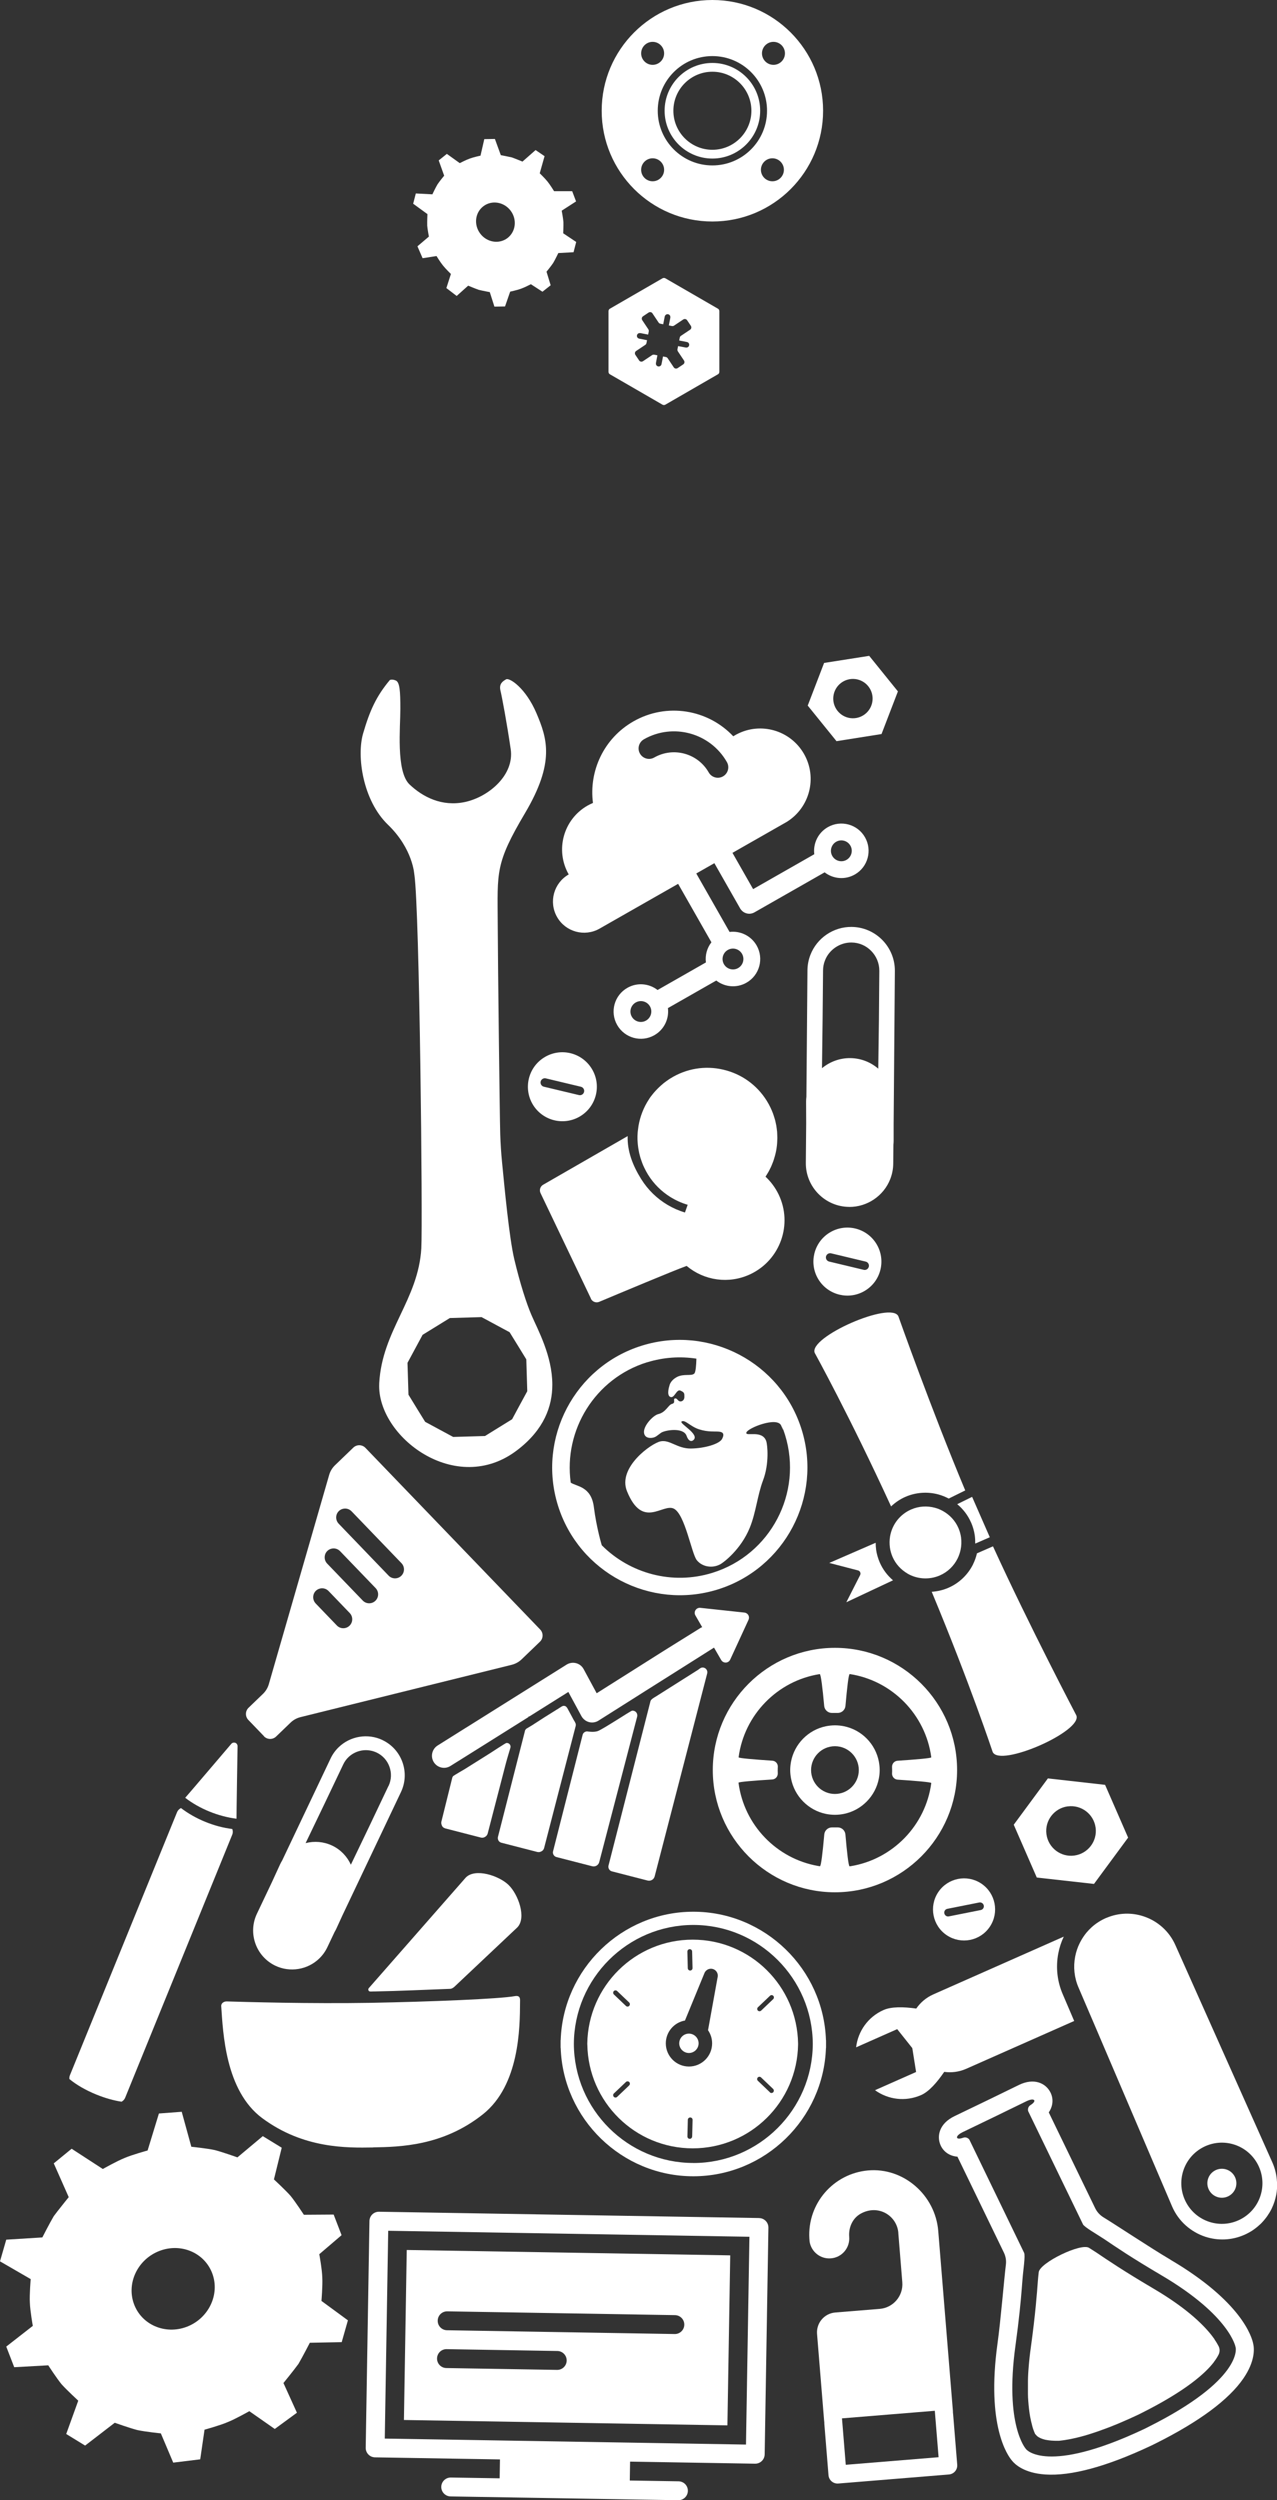 <?xml version="1.0" encoding="UTF-8"?>
<svg xmlns="http://www.w3.org/2000/svg" width="29" height="56.75" version="1.1" viewBox="0 0 29 56.75">
  <rect x="0" y="0" width="29" height="56.75" fill="#333333" stroke="none"/>
  <defs>
    <style>
      .cls-1 {
        fill: #fff;
      }
    </style>
  </defs>
  <g>
    <g id="b">
      <g>
        <path class="cls-1" d="M13.418,29.478c.034.071.117.103.19.072.415-.174,1.701-.714,1.985-.815.394.331.96.421,1.455.184.673-.323.958-1.131.635-1.804-.076-.158-.178-.294-.299-.406.003-.006.007-.011.011-.016.018-.028.035-.056.051-.084.007-.012.013-.024.02-.036.015-.028.029-.056.042-.084.006-.014.013-.028.018-.042.012-.028.023-.055.033-.083.006-.016.011-.032.016-.048.008-.027.017-.054.024-.081.005-.018.009-.037.014-.055.006-.025.015-.067.019-.093.002-.014.004-.029.006-.043.002-.016.004-.031.006-.047.003-.023.005-.061.006-.084.001-.028.003-.055.003-.083,0-.023-.001-.046-.002-.069,0-.023-.001-.046-.003-.07-.002-.024-.006-.049-.009-.074-.003-.022-.005-.043-.009-.065-.005-.027-.011-.053-.017-.08-.004-.019-.008-.039-.014-.058-.008-.03-.019-.06-.028-.09-.006-.016-.01-.032-.016-.048-.017-.045-.036-.09-.057-.134-.025-.053-.054-.105-.085-.155-.224-.36-.575-.611-.988-.707-.413-.097-.839-.026-1.199.198-.026.016-.051.033-.076.051-.009.007-.018.014-.028.02-.015.011-.03.022-.044.033-.011.009-.023.018-.033.028-.012.01-.023.019-.034.029-.012.011-.024.022-.037.034-.009.008-.018.017-.026.025-.013.013-.026.026-.039.04-.007.007-.014.014-.02.021-.014.015-.028.03-.041.046-.004.005-.009.011-.014.017-.014.017-.028.035-.042.053-.003.003-.005.007-.008.01-.015.02-.03.041-.043.062,0,0-.001.002-.001.002-.122.184-.203.392-.24.609-.006.037-.011.076-.015.113-.001.01-.001.019-.003.029-.002.028-.004.056-.005.085,0,.013,0,.026,0,.039,0,.025,0,.049.002.075,0,.015.002.029.003.044.001.023.004.047.007.07.002.015.004.031.006.046.003.023.007.046.012.069.003.015.006.031.009.046.005.024.011.047.018.07.003.014.008.029.012.043.008.025.017.05.026.075.004.012.008.024.013.037.014.037.03.074.048.11.025.053.053.104.084.155.132.212.306.381.504.505.124.077.257.138.396.178l-.062.176c-.138-.042-.271-.1-.396-.174-.236-.14-.443-.337-.599-.587-.193-.309-.317-.636-.306-.974l-1.919,1.104c-.067.038-.093.122-.059.191l1.144,2.393Z"></path>
        <path class="cls-1" d="M9.701,5.114c.006.085.039.256.039.256l-.26.221.117.27.316-.049s.091.148.148.216c.054.069.179.191.179.191l-.103.32.234.179.261-.234s.159.067.24.095c.083.021.251.052.251.052l.105.329.241-.004.101-.291.016-.045s.164-.036.242-.065c.079-.027.228-.104.228-.104l.263.171.186-.147-.094-.308s.106-.129.152-.199c.043-.072.116-.224.116-.224l.346-.019.06-.233-.295-.197s.008-.171.005-.257c-.007-.086-.039-.256-.039-.256l.326-.21-.088-.232h-.411s-.092-.149-.147-.216c-.054-.069-.179-.191-.179-.191l.094-.333.016-.055-.204-.139-.165.145-.133.117s-.1-.042-.182-.073c-.022-.009-.042-.016-.059-.022-.084-.02-.251-.051-.251-.051l-.134-.368-.241.004-.086.375s-.165.036-.243.066c-.079.027-.228.104-.228.104l-.293-.21-.185.148.124.347s-.107.128-.153.199c-.043.072-.115.224-.115.224l-.376-.02-.06.233.324.236s-.008.171-.005.257ZM10.978,4.681c.19-.144.467-.099.618.101.151.2.118.478-.072.622-.191.144-.467.099-.618-.101-.151-.2-.119-.478.072-.622Z"></path>
        <path class="cls-1" d="M26.58,51.292c-.458-.27-1.216-.775-1.521-.961-.081-.05-.146-.121-.188-.207-.146-.3-.437-.902-.751-1.549l-.303-.626c.099-.145.112-.316.033-.463-.106-.2-.367-.327-.711-.16l-.731.356-.721.347-.012.006c-.344.166-.406.45-.316.657.067.153.209.249.384.262l.182.375c.358.74.708,1.462.872,1.801.042.086.058.181.046.276-.043.355-.117,1.262-.19,1.789-.258,1.869.231,2.546.33,2.66.067.084.274.281.755.313.586.039,1.389-.178,2.386-.646l.064-.031.063-.031c.985-.493,1.653-.988,1.986-1.472.272-.397.247-.682.223-.785-.029-.151-.256-.954-1.882-1.911ZM26.07,55.093l-.058.029-.059.028c-2.181,1.023-2.646.451-2.649.446l-.006-.007c-.005-.005-.486-.541-.238-2.341.084-.61.123-1.029.145-1.315.006-.072.01-.136.015-.192.014-.196.069-.538.037-.605,0-.002-.003-.007-.007-.014-.099-.205-1.186-2.45-1.234-2.549l-.008-.013c-.021-.025-.074-.06-.138-.035-.044.017-.121.032-.135,0-.017-.04.063-.097.119-.124l.006-.003.726-.35.725-.353.006-.003c.055-.027.15-.055.171-.016.016.031-.043.081-.084.106-.059.034-.064.098-.057.13l.005.015c.049.102,1.201,2.48,1.241,2.561,0,0,0,.001,0,.001.032.064.309.221.475.331.008.005.016.01.023.015.231.157.617.419,1.281.809,1.565.921,1.688,1.631,1.688,1.638l.002.008c.001.007.162.726-1.993,1.803Z"></path>
        <path class="cls-1" d="M27.581,53.1s-.003-.005-.004-.007c-.004-.006-.009-.012-.013-.018-.18-.251-.565-.654-1.37-1.127-.673-.396-1.066-.662-1.3-.821-.044-.029-.101-.065-.163-.104-.184-.115-1.118.338-1.142.554-.008.071-.015.139-.019.191-.021.282-.055.754-.162,1.529-.005.035-.01.07-.014.104-.001.012-.003.023-.004.034-.003.022-.005.045-.008.067-.001.013-.003.026-.004.04-.002.02-.004.039-.006.058-.001.014-.003.027-.004.041-.002.018-.003.036-.005.054-.001.014-.002.028-.003.042-.001.017-.003.034-.004.05,0,.014-.002.027-.003.041,0,.016-.002.032-.003.048,0,.013-.001.027-.002.04,0,.015-.002.031-.002.046,0,.013,0,.026-.001.039,0,.015-.001.03-.001.044,0,.013,0,.025,0,.037,0,.014,0,.028,0,.042,0,.012,0,.024,0,.036,0,.014,0,.028,0,.041,0,.012,0,.023,0,.035,0,.013,0,.026,0,.039,0,.011,0,.022,0,.033,0,.013,0,.025,0,.038,0,.011,0,.022.001.032,0,.012,0,.024.001.036,0,.01,0,.021.002.031,0,.012.001.023.002.035,0,.01.001.02.002.03,0,.011.002.022.003.033,0,.009.001.019.002.028,0,.011.002.022.003.032,0,.009.002.018.003.027.001.011.002.021.003.031,0,.008.002.017.003.025.001.01.003.02.004.03,0,.008.002.016.003.024.001.01.003.02.004.029.001.007.002.015.003.022.001.01.003.02.005.029.001.006.002.013.003.019.002.011.004.021.006.032,0,.005.002.009.003.014.003.015.006.029.009.044,0,.004.002.007.002.011.002.01.004.021.007.031.001.005.003.01.004.015.002.008.004.016.006.024.001.006.003.011.004.016.002.007.003.014.005.02.001.005.003.011.004.016.002.006.003.013.005.019.001.005.003.01.004.015.002.006.003.012.005.017.002.005.003.009.005.014.002.005.003.011.005.016.001.005.003.009.005.013.002.005.003.01.005.014.001.004.003.008.005.013.002.005.003.009.005.013.001.004.003.008.005.012,0,.002.002.005.003.007,0,0,0,0,0,0,.004.011.009.021.013.031.012.015.024.028.036.04.002.001.003.003.005.005h0c.011.011.024.02.038.029.005.003.01.005.015.008.01.006.019.011.03.016.007.003.014.005.021.008.01.004.02.008.031.012.008.003.017.005.025.007.011.003.022.006.034.009.009.002.02.004.029.005.012.002.023.005.036.006.01.001.022.002.033.004.013.001.025.003.039.004.012,0,.024.001.036.002.014,0,.027.001.041.002.013,0,.026,0,.039,0,.013,0,.026,0,.039,0,.001,0,.003,0,.004,0,.002,0,.003,0,.005,0,.002,0,.004,0,.006,0,0,0,.002,0,.003,0,.01,0,.02-.002.029-.003.011-.001.021-.002.033-.004.012-.001.025-.003.037-.005.011-.002.023-.003.035-.005.013-.002.027-.004.04-.007.012-.002.024-.004.037-.006.014-.002.029-.005.043-.008.013-.002.026-.005.039-.008.015-.003.03-.007.045-.01.014-.003.028-.006.042-.009.016-.004.032-.008.049-.012.015-.004.03-.007.045-.011.017-.004.035-.009.052-.014.016-.004.031-.008.047-.013.018-.005.037-.011.055-.016.017-.005.033-.009.05-.015.019-.006.039-.012.059-.019.017-.006.035-.011.052-.017.02-.007.042-.014.063-.021.018-.006.036-.012.055-.019.022-.008.045-.016.068-.025.018-.007.037-.013.056-.02.023-.009.048-.018.072-.027.02-.007.039-.015.059-.022.025-.01.051-.02.076-.031.02-.008.04-.016.061-.024.029-.012.06-.025.09-.038.018-.008.035-.015.053-.023.033-.014.068-.03.103-.045.016-.007.032-.014.048-.021.051-.023.104-.047.157-.072l.058-.027.054-.027c1.014-.507,1.458-.907,1.651-1.158.001-.001.002-.003.003-.005.001-.002.002-.003.003-.005.052-.068.085-.125.106-.168.028-.059.028-.127-.001-.185-.021-.041-.051-.094-.095-.157Z"></path>
        <path class="cls-1" d="M8.686,39.497c-.331-.157-.73-.092-.994.162-.077.074-.139.161-.185.258l-1.099,2.314c-.016.027-.032.054-.045.083l-.187.407-.342.72c-.209.44-.021.969.42,1.179.331.157.73.092.994-.162.077-.074.139-.16.186-.258l.163-.344c.014-.023.027-.048.039-.073l.139-.303,1.331-2.803c.209-.441.021-.97-.42-1.179ZM8.821,40.541l-.418.88-.435.906c-.083-.184-.229-.341-.425-.434-.192-.091-.406-.107-.603-.056l.435-.905.419-.88c.015-.032.032-.061.052-.089.02-.028.042-.054.067-.077.085-.082.192-.133.304-.152.112-.018.229-.003.336.047.142.067.243.186.292.324.049.138.046.294-.022.436Z"></path>
        <path class="cls-1" d="M9.41,19.851c.119.806.191,7.899.158,8.483-.068,1.173-.89,1.862-.956,3.063v.008c-.058,1.2,1.745,2.585,3.141,1.506.602-.463.79-.988.79-1.48,0-.655-.332-1.252-.473-1.579-.112-.258-.259-.714-.391-1.269-.116-.493-.221-1.622-.278-2.204-.021-.211-.034-.423-.041-.633-.012-.421-.053-3.844-.057-4.784-.005-1.177-.061-1.355.62-2.505.681-1.149.505-1.69.26-2.267-.246-.576-.614-.813-.69-.77-.075.043-.165.1-.128.255.037.154.147.744.233,1.331.086.586-.498,1.079-1.03,1.197-.538.118-.976-.12-1.269-.398-.309-.296-.206-1.313-.207-1.714,0-.399-.013-.607-.105-.645-.092-.038-.135-.009-.135-.009-.307.368-.454.691-.606,1.212-.151.52-.005,1.522.564,2.071.57.548.599,1.131.599,1.131ZM10.214,29.918l.722-.021.637.343.207.335.172.281.022.723-.188.346-.156.29-.616.381-.723.021-.636-.343-.172-.278-.207-.338-.022-.723.035-.065.308-.571.617-.38Z"></path>
        <path class="cls-1" d="M21.501,43.928c.324.216.762.13.978-.194.217-.324.13-.762-.194-.979-.324-.216-.762-.129-.978.195-.217.324-.129.762.194.978ZM21.514,43.328l.724-.144c.047-.009.094.022.103.069.01.047-.021.094-.069.103l-.724.144c-.024.005-.047,0-.066-.013-.018-.013-.032-.032-.037-.056-.01-.047.021-.094.069-.103Z"></path>
        <path class="cls-1" d="M16.297,36.08c1.526-.474,2.382-2.101,1.909-3.627-.473-1.526-2.1-2.382-3.627-1.909-1.526.473-2.383,2.1-1.909,3.627.474,1.526,2.101,2.382,3.627,1.909ZM14.696,30.923c.375-.116.756-.139,1.119-.083-.004.15-.016.307-.048.338-.063.064-.24-.003-.395.079-.155.083-.17.198-.17.198,0,0-.073.215.021.254.095.039.138-.185.23-.144.093.042.089.063.089.146,0,.072-.058.111-.106.098-.049-.014-.062-.08-.11-.065s.026.1-.063.122c-.089.022-.137.191-.315.233-.118.028-.362.285-.319.445.014.052.057.101.159.095.103-.006.139-.058.225-.117.086-.059.508-.132.579.07.043.123.106.135.15.1.17-.132-.34-.387-.26-.428.079-.041.195.117.396.181.202.064.353.044.442.051.09.007.141.043.08.163-.061.12-.405.218-.712.221-.307.003-.477-.206-.687-.163-.21.043-.982.595-.762,1.133.355.872.807.27,1.062.394s.403,1.018.522,1.169c.119.151.35.195.535.094.074-.04.467-.334.669-.829.141-.345.173-.737.302-1.078.143-.377.101-.804.071-.89-.093-.264-.48-.09-.45-.193.03-.104.702-.369.79-.158.087.211.015.01.015.01.027.065.052.133.073.201.409,1.318-.33,2.722-1.648,3.131-.918.285-1.878.012-2.514-.625,0,0-.119-.389-.18-.869-.06-.471-.392-.463-.525-.553-.165-1.191.551-2.365,1.736-2.733Z"></path>
        <path class="cls-1" d="M16.216,37.401l.162.28c.016.027.042.047.071.054.011.003.023.004.034.004.043-.002.081-.028.099-.067l.417-.905c.015-.034.014-.073-.004-.105-.016-.027-.042-.047-.072-.055-.005-.001-.011-.003-.016-.003l-1.003-.108c-.043-.005-.085.015-.109.052-.024.036-.025.083-.003.12l.155.268-.025.008-.305.19-.477.297-.097.061-.057.036-.988.624-.296.187-.152.096-.052-.097-.007-.012-.237-.439c-.036-.067-.098-.116-.172-.135-.073-.019-.151-.007-.215.033l-1.485.931-.209.131-.55.345-.057.035-.628.394c-.128.081-.167.25-.087.378.039.062.098.103.164.12.071.018.148.009.214-.033l.137-.086.057-.035,1.354-.849.059-.037.113-.071.052-.033c.002-.005.003-.011.004-.017.005.002.01.003.014.005l.734-.461.057-.035.097-.062.054.101.032.058.004.008.156.288.012.022.032.06.007.012c.017.031.039.057.065.079.013.011.026.021.04.029.021.012.043.021.067.028,0,0,0,0,.001,0,.073.019.151.007.215-.034l.837-.529.241-.153.113-.071.057-.036,1.027-.648.33-.209.016-.01Z"></path>
        <path class="cls-1" d="M14.708,42.686c.07.018.141-.024.159-.094,0,0,1.19-4.595,1.193-4.607.003-.011.003-.023.003-.034-.003-.045-.034-.085-.08-.097-.018-.005-.036-.004-.053,0-.022.005-.074.047-.074.047l-.976.617s-.096.051-.107.093c-.003.014-.952,3.729-.954,3.735-.002.007-.003.015-.003.022-.002.05.03.097.081.11l.813.209Z"></path>
        <path class="cls-1" d="M10.104,41.501l.012.003.801.206c.042.011.083,0,.115-.026.021-.017.037-.04.044-.068,0,0,.185-.713.408-1.575.028-.11.104-.358.108-.372.004-.015.003-.029,0-.043-.007-.028-.03-.052-.06-.06-.011-.003-.023-.003-.034-.002-.022.004-.364.229-.364.229l-.585.367s-.244.142-.256.154c-.001,0-.003.001-.004.002v.003c-.009.009-.015.021-.018.033-.003.013-.246.992-.246.992-.008.029-.004.059.007.084.001.004.002.008.004.013.013.028.038.051.071.059Z"></path>
        <path class="cls-1" d="M13.449,42.362c.07.018.141-.024.159-.094,0,0,.859-3.292.862-3.304.003-.012.003-.024.002-.035-.003-.045-.034-.084-.08-.096-.013-.003-.026-.004-.039-.002-.032.004-.629.4-.769.459-.092.039-.245.011-.25.011-.038,0-.074.02-.093.053-.002.002-.003.005-.005.008-.004.015-.007.029-.011.041,0,.003-.664,2.614-.665,2.618-.002.007-.003.014-.004.022-.002.05.031.097.081.11l.813.209Z"></path>
        <path class="cls-1" d="M12.313,42.014c.021-.017.037-.04.044-.068,0,0,.386-1.492.716-2.766h0s0,0,0-.001c.005-.02.004-.039-.001-.057-.001-.004-.008-.018-.017-.037-.008-.012-.016-.025-.023-.038l-.007-.012-.032-.06-.012-.022-.099-.183c-.013-.019-.028-.035-.041-.041-.004-.002-.008-.003-.012-.005-.001,0-.002,0-.003,0h0c-.006-.001-.011-.002-.016-.003-.003,0-.007,0-.01,0-.001,0-.002,0-.003,0,0,0,0,0,0,0-.01,0-.025.006-.04.014l-.067.042c-.006.005-.012.008-.014.01-.012.007-.024.015-.037.022l-.283.177c-.101.064-.201.129-.277.179-.032.021-.111.064-.124.074-.012.01-.023.023-.03.037,0,.002-.001.004-.002.007-.004.015-.007.029-.01.041,0,0-.604,2.369-.605,2.373-.002.007-.003.015-.003.021,0,.018.003.035.01.051.013.028.038.051.071.059l.813.209c.042.011.084,0,.114-.025Z"></path>
        <path class="cls-1" d="M18.503,30.711s.793,1.435,1.733,3.483c.095-.09.205-.165.325-.217.236-.103.503-.122.752-.054.079.022.157.053.232.093l.375-.185c-.771-1.839-1.518-3.951-1.518-3.951-.157-.359-2.057.473-1.899.832Z"></path>
        <path class="cls-1" d="M22.099,35.506c-.118.238-.316.428-.559.534-.12.053-.25.083-.381.092.867,2.08,1.384,3.635,1.384,3.635.157.359,2.057-.473,1.899-.832,0,0-1.06-2.016-1.892-3.835l-.364.159c-.02.087-.05.17-.088.247Z"></path>
        <path class="cls-1" d="M19.896,35.171c-.007-.05-.01-.101-.01-.152l-1.054.458.654.17c.022.006.04.021.049.042,0,0,0,0,0,0,.009.02.008.044-.002.064l-.313.616,1.06-.498c-.129-.11-.232-.246-.301-.404-.041-.095-.07-.195-.084-.297Z"></path>
        <path class="cls-1" d="M22.053,34.559c.041.095.07.194.084.296.008.061.011.122.01.183l.252-.11.079-.034-.402-.917-.077.038-.261.128c.135.112.243.252.314.416Z"></path>
        <path class="cls-1" d="M20.607,35.718c.107.062.227.099.351.108.128.009.26-.011.386-.066.183-.08.321-.219.403-.385.03-.061.052-.126.067-.193.02-.092.024-.189.011-.285-.01-.072-.03-.143-.06-.213-.074-.169-.199-.299-.348-.383-.058-.033-.12-.059-.185-.076-.174-.047-.364-.039-.542.039-.126.055-.23.138-.311.239-.086.108-.143.237-.166.372-.014.082-.015.166-.004.25.01.072.03.144.06.214.072.165.193.293.338.378Z"></path>
        <path class="cls-1" d="M18.961,42.953c1.529,0,2.774-1.245,2.774-2.775s-1.245-2.774-2.774-2.774-2.774,1.245-2.774,2.774c0,1.53,1.245,2.775,2.774,2.775ZM17.662,40.179c0-.024,0-.049.002-.073.004-.073-.051-.135-.123-.14-.416-.028-.771-.057-.768-.077.128-.967.883-1.738,1.842-1.889.027-.004.066.326.102.722.008.09.084.16.175.16h.069s.064,0,.064,0c.091,0,.167-.07.175-.16.035-.396.071-.727.097-.723.963.148,1.723.92,1.852,1.89.003.021-.352.05-.766.078-.075.005-.129.07-.125.145.001.023.002.046.002.069,0,.023,0,.047-.002.07-.004.075.05.14.125.145.414.027.769.057.766.077-.127.96-.873,1.727-1.822,1.886-.01.002-.021.003-.032.005-.026.004-.062-.328-.096-.724-.008-.09-.083-.16-.174-.16h-.064s-.068,0-.068,0c-.09,0-.166.069-.174.159-.035.397-.073.728-.099.723-.015-.002-.029-.005-.044-.007-.943-.166-1.681-.932-1.805-1.889-.003-.02.353-.048.768-.074.074-.005.128-.069.124-.143-.001-.023-.002-.046-.002-.069Z"></path>
        <path class="cls-1" d="M18.758,41.174c.066.013.134.02.203.02.069,0,.136-.007.201-.02.404-.081.721-.402.797-.808.012-.061.018-.124.018-.188,0-.064-.007-.126-.018-.188-.076-.406-.392-.726-.796-.807-.065-.013-.133-.02-.202-.02-.07,0-.139.008-.205.021-.402.082-.717.403-.793.807-.011.061-.018.123-.018.187s.007.126.018.187c.076.406.392.727.795.809ZM18.961,39.637c.299,0,.542.243.542.542s-.243.542-.542.542-.542-.243-.542-.542.243-.542.542-.542Z"></path>
        <path class="cls-1" d="M5.371,41.282c-.003-.009.024-1.646.024-1.646,0-.033-.019-.063-.05-.076,0,0-.002,0-.002,0-.032-.012-.068-.003-.09.023,0,0-1.042,1.223-1.047,1.225.159.122.345.229.552.313.207.084.415.137.613.162Z"></path>
        <path class="cls-1" d="M2.758,47.708c.036-.019.067-.05.084-.091l.191-.469,2.241-5.503c.018-.043.016-.088.001-.129-.198-.024-.406-.077-.613-.162-.207-.084-.393-.192-.552-.313-.039.019-.071.05-.089.093l-2.252,5.527-.181.444c-.012.029-.015.058-.012.087.151.125.363.251.612.352.202.082.398.136.569.162Z"></path>
        <path class="cls-1" d="M8.475,48.743s.003,0,.005,0c.596-.011,1.579-.028,2.489-.753.831-.663.838-1.968.841-2.545,0-.056.017-.16-.119-.135-.355.064-1.916.127-3.275.152-1.345.024-2.887-.02-3.267-.032-.055-.002-.131.034-.125.11.041.588.089,1.916.933,2.541.936.692,1.919.674,2.515.664.001,0,.003,0,.004,0Z"></path>
        <path class="cls-1" d="M8.497,45.204c.57-.01,1.183-.04,1.731-.06.046-.002.098-.053.098-.053l1.423-1.342c.212-.22.02-.751-.201-.964-.22-.212-.758-.386-.971-.166,0,0-2.184,2.49-2.203,2.511-.019.022-.013.075.036.075.029,0,.058,0,.087-.002Z"></path>
        <path class="cls-1" d="M18.84,27.979c-.363.223-.477.699-.254,1.062.223.363.699.477,1.062.254.364-.223.477-.699.254-1.062-.223-.364-.699-.477-1.062-.254ZM19.73,28.753c-.012.052-.064.083-.115.071l-.786-.188c-.025-.006-.046-.022-.059-.043-.013-.021-.018-.047-.012-.073.013-.052.065-.083.116-.071l.786.188c.051.012.083.064.071.116Z"></path>
        <path class="cls-1" d="M13.181,25.335c.368-.226.484-.708.257-1.077s-.708-.484-1.077-.257c-.368.226-.483.708-.257,1.077.227.368.708.483,1.077.257ZM12.29,24.624c-.013-.021-.018-.048-.012-.074.013-.052.065-.085.118-.072l.796.19c.052.013.085.065.072.117-.012.052-.065.085-.117.072l-.797-.19c-.026-.006-.047-.022-.06-.044Z"></path>
        <path class="cls-1" d="M7.3,52.23s.03-.357.019-.534c-.004-.178-.068-.528-.068-.528l.506-.432-.18-.468-.676.005s-.192-.295-.304-.431c-.117-.132-.376-.372-.376-.372l.177-.719-.43-.263-.576.482s-.338-.12-.511-.165c-.176-.039-.536-.076-.536-.076l-.218-.794-.518.039-.257.84s-.355.097-.523.17c-.172.068-.494.25-.494.25l-.608-.395-.1-.065-.406.332.189.426.151.341s-.145.178-.26.326c-.03.039-.058.076-.081.107-.093.157-.258.481-.258.481l-.82.051L0,51.33l.697.403s-.03.358-.019.534c.005.179.067.528.067.528l-.603.47.181.468.773-.043s.191.296.304.432c.118.131.377.371.377.371l-.273.756.429.263.673-.518s.337.12.511.165c.175.039.536.076.536.076l.281.664.613-.075.098-.673s.354-.097.524-.171c.171-.067.493-.249.493-.249l.578.404.503-.369-.306-.674s.232-.285.34-.433c.093-.158.259-.481.259-.481l.724-.014.141-.495-.521-.382-.08-.059ZM4.24,52.816c-.493.186-1.03-.048-1.2-.524-.17-.476.092-1.013.585-1.2.493-.187,1.03.048,1.2.524.17.476-.092,1.013-.585,1.2Z"></path>
        <path class="cls-1" d="M19.284,27.396c.41.003.785-.251.934-.634.043-.112.066-.229.067-.35l.004-.427c.003-.031.005-.061.005-.092v-.374s.028-3.479.028-3.479c.004-.547-.437-.996-.984-1-.411-.004-.785.251-.934.634-.043.111-.066.229-.067.35l-.024,2.871c-.004.035-.007.07-.007.105l.002.502-.008.893c-.005.547.436.996.983,1ZM18.681,23.121l.01-1.093c0-.039.004-.077.011-.115.007-.038.018-.075.032-.11.047-.124.132-.226.238-.298.105-.071.232-.112.364-.111.176.001.335.074.449.191.115.117.185.277.184.453l-.009,1.093-.015,1.127c-.172-.148-.394-.238-.638-.24-.238-.002-.463.083-.64.229l.014-1.126Z"></path>
        <path class="cls-1" d="M20.918,47.556c.177-.078.36-.285.525-.527.164.023.337.002.5-.07l2.451-1.085c-.149-.35-.248-.58-.257-.601-.128-.294-.164-.616-.104-.932.025-.132.067-.261.125-.382l-2.962,1.311c-.163.072-.294.185-.388.322-.291-.041-.567-.045-.743.033-.356.157-.582.487-.623.847l.933-.413.343.431.086.542-.933.413c.294.213.69.268,1.046.111Z"></path>
        <path class="cls-1" d="M27.851,49.245c-.173-.057-.359.037-.416.209-.057.173.037.359.21.416.173.057.359-.037.416-.209.057-.173-.037-.359-.21-.416Z"></path>
        <path class="cls-1" d="M28.999,49.524c-.007-.146-.04-.293-.102-.434-.045-.103-2.202-4.932-2.202-4.932-.142-.325-.412-.556-.725-.659-.265-.088-.561-.084-.837.032-.004.001-.008.003-.012.004-.002.001-.005.002-.007.003-.121.053-.229.123-.322.207-.043.039-.083.081-.12.125-.012.015-.024.03-.035.045s-.023.031-.033.047c-.011.016-.021.032-.031.048-.02.033-.038.066-.055.1-.048.096-.082.199-.102.305-.044.23-.022.475.079.705,0,0,.1.233.256.598.011.026.023.053.035.081.029.068.06.141.093.217.602,1.41,1.707,3.996,1.74,4.071.147.338.427.576.751.684.281.092.595.086.887-.042.031-.014.062-.028.092-.045.03-.016.059-.033.087-.051.015-.01.03-.02.045-.031.012-.009.024-.018.036-.027.013-.01.026-.02.038-.03.021-.018.042-.036.062-.055.003-.003.006-.006.01-.009.013-.013.027-.026.039-.04.01-.01.019-.021.028-.031.01-.012.021-.024.031-.037s.02-.025.03-.038c.009-.013.019-.026.028-.039.018-.026.035-.053.052-.081s.031-.056.045-.084c0,0,0,0,0,0,.025-.052.046-.106.064-.161.031-.097.051-.197.057-.299.001-.016.002-.032.003-.048,0-.032,0-.065-.002-.097ZM28.623,49.846c-.159.483-.68.746-1.163.587-.483-.159-.746-.68-.587-1.164.159-.483.68-.746,1.163-.587.483.159.746.68.587,1.163Z"></path>
        <path class="cls-1" d="M23.022,41.42l.523,1.198,1.299.145.775-1.051-.523-1.198-1.299-.146-.776,1.052ZM24.249,41.003c.308-.041.591.176.632.484.041.308-.176.591-.485.632-.308.041-.591-.176-.632-.485-.041-.308.176-.591.485-.632Z"></path>
        <path class="cls-1" d="M18.995,16.824l1.024-.162.372-.968-.652-.807-1.024.161-.372.968.652.806ZM19.425,15.414c.245.031.419.254.388.499-.031.245-.254.418-.499.388-.245-.031-.419-.254-.388-.499.031-.245.254-.418.499-.388Z"></path>
        <path class="cls-1" d="M18.759,46.483v-.09s0-.008,0-.008v-.076h-.002c-.053-1.614-1.388-2.915-3.012-2.915s-2.959,1.3-3.012,2.915h-.002v.092s0,.007,0,.007v.076h.002c.053,1.614,1.388,2.915,3.012,2.915s2.959-1.301,3.012-2.915h.002ZM15.745,49.097c-1.489,0-2.706-1.211-2.713-2.7.005-1.491,1.223-2.703,2.713-2.703s2.706,1.212,2.713,2.701c-.006,1.491-1.223,2.703-2.713,2.703Z"></path>
        <path class="cls-1" d="M15.731,44.028c-1.31,0-2.373,1.052-2.394,2.357h0s0,.007,0,.011c0,.004,0,.008,0,.012h.001c.02,1.305,1.083,2.357,2.393,2.357s2.373-1.052,2.393-2.357h0s0-.007,0-.01c0-.004,0-.008,0-.013h0c-.021-1.305-1.084-2.357-2.393-2.357ZM15.663,44.244c.03-.001.054.023.055.053l.009.377c0,.03-.023.054-.052.055h-.002c-.029,0-.053-.023-.054-.053l-.009-.377c0-.03.023-.055.052-.055ZM14.288,47.337l-.273.26c-.021.021-.056.02-.076-.002-.02-.021-.02-.056.002-.076l.273-.26c.021-.02.054-.02.075,0,0,0,0,0,.001.001.02.021.02.055-.002.076ZM14.289,45.532c-.021.021-.054.021-.075,0l-.273-.26c-.021-.02-.022-.055-.002-.076.02-.022.055-.022.076-.002l.273.26c.021.021.022.055.002.076,0,0,0,0-.001,0ZM15.718,48.496c0,.03-.026.054-.055.053-.03,0-.053-.025-.052-.055l.009-.377c0-.029.025-.053.054-.053h.002c.03,0,.053.025.052.055l-.009.377ZM16.297,44.879l-.218,1.205c.06.087.093.19.093.298,0,.29-.236.526-.526.526s-.526-.236-.526-.526c0-.259.188-.475.435-.518l.442-1.075c.004-.01.008-.019.014-.028.011-.017.025-.032.041-.043.02-.014.043-.024.067-.028.008-.001.016-.002.024-.002.004,0,.008,0,.013,0,.081.006.145.074.145.157,0,.011-.001.023-.004.034ZM17.484,47.492l-.273-.26c-.022-.02-.022-.055-.002-.076,0,0,0,0,0,0,.021-.021.054-.021.075,0l.273.26c.021.021.022.055.002.076-.02.022-.055.022-.076.002ZM17.56,45.302c.021.021.02.056-.001.076l-.273.26c-.021.02-.055.02-.075,0,0,0,0,0,0,0-.021-.021-.02-.056.002-.076l.273-.26c.021-.021.056-.02.076.002Z"></path>
        <path class="cls-1" d="M15.645,46.161c-.122,0-.22.099-.22.22s.099.22.22.22.22-.099.22-.22-.099-.22-.22-.22Z"></path>
        <path class="cls-1" d="M5.994,39.412c.075.078.199.08.277.005l.327-.315c.063-.061.141-.104.226-.125l4.797-1.188c.085-.021.163-.064.226-.125l.415-.399c.078-.075.08-.199.005-.277l-3.968-4.123c-.075-.078-.199-.08-.276-.005l-.415.399c-.063.061-.109.137-.133.221l-1.37,4.748c-.024.084-.07.16-.133.221l-.327.315c-.078.075-.08.199-.005.277l.356.37ZM7.641,34.39c.043-.151.234-.198.343-.085l1.133,1.177c.078.081.076.21-.005.288-.081.078-.21.076-.288-.006l-1.133-1.178c-.05-.052-.069-.128-.049-.198ZM7.38,35.295c.043-.151.234-.198.343-.085l.807.838c.078.081.076.21-.005.288-.081.078-.21.076-.288-.006l-.807-.838c-.051-.052-.069-.128-.049-.198ZM7.119,36.2c.043-.151.234-.198.343-.085l.48.499c.078.081.076.21-.005.288-.081.078-.21.076-.288-.006l-.48-.499c-.05-.053-.069-.128-.049-.198Z"></path>
        <path class="cls-1" d="M21.641,54.758c0-.023-.002-.045-.004-.068l-.33-4.05c-.066-.812-.787-1.447-1.597-1.373-.788.072-1.375.755-1.33,1.542h0c0,.013.002.025.003.038,0,.013.002.025.003.037h0c.038.231.247.398.484.378.25-.02.435-.239.415-.488-.017-.212.075-.423.261-.526.398-.221.823.044.855.435,0,.005,0,.01,0,.014l.09,1.108c.025.308-.205.579-.513.604l-1.008.082c-.25.02-.436.239-.415.489l.159,1.949c.001.019.003.038.006.057,0,.017,0,.035.002.052l.093,1.146c.009.114.109.199.223.189l2.511-.205c.114-.009.199-.109.189-.223l-.093-1.146c-.001-.014-.003-.028-.005-.041ZM19.207,55.948l-.086-1.054,2.108-.172.086,1.054-2.108.172Z"></path>
        <path class="cls-1" d="M12.915,19.849c-.34.194-.458.626-.265.965.193.34.626.458.965.265l.995-.567.79-.45.756,1.327c-.101.129-.146.294-.125.457l-1.098.626c-.192-.149-.462-.177-.686-.049-.297.169-.401.547-.231.844s.547.4.844.231c.224-.128.338-.374.308-.615l1.098-.626c.192.149.462.177.686.049.297-.169.4-.547.231-.844-.128-.224-.374-.338-.615-.308l-.756-1.327.411-.234.596,1.046h.002c.069.099.203.132.311.071l1.046-.596.549-.313c.192.149.462.177.686.049.297-.169.4-.547.231-.844-.169-.297-.547-.4-.844-.231-.224.128-.338.374-.308.615l-.549.313-.84.479-.469-.823.236-.135.995-.567h0c.523-.323.701-1.004.394-1.543-.307-.538-.983-.733-1.527-.447h-.001c-.011.007-.023.012-.034.019-.011.006-.022.013-.033.02l-.012.007c-.573-.609-1.508-.771-2.266-.339-.674.384-1.015,1.127-.92,1.852-.042.018-.083.038-.123.06-.55.313-.741,1.013-.428,1.562ZM14.671,23.166c-.114.065-.258.025-.323-.088s-.025-.258.089-.323.258-.025.323.088.025.258-.089.323ZM16.528,21.563c.114-.065.258-.025.323.088.065.114.025.258-.088.323s-.258.025-.323-.088c-.065-.114-.025-.258.088-.323ZM18.989,19.107c.114-.065.258-.025.323.088s.025.258-.088.323c-.114.065-.258.025-.323-.088s-.025-.258.088-.323ZM14.621,16.782c.663-.378,1.509-.146,1.887.517.065.114.025.259-.089.324-.114.065-.259.025-.324-.089-.248-.435-.803-.587-1.238-.339-.114.065-.259.025-.324-.089-.065-.114-.025-.259.089-.324Z"></path>
        <path class="cls-1" d="M17.24,50.347l-8.632-.143c-.119-.002-.216.092-.218.211l-.085,5.146c-.002.118.092.216.211.218l2.838.047-.007.429-1.108-.018c-.118-.002-.216.093-.218.211-.002.118.093.216.211.218l5.171.086c.118.002.216-.093.218-.211.001-.059-.022-.113-.06-.153-.038-.039-.091-.064-.151-.065l-1.108-.018.007-.429,2.838.047c.119.002.216-.093.218-.211l.085-5.146c.002-.118-.092-.216-.211-.218ZM16.941,55.489l-8.203-.136.078-4.717,8.203.136-.078,4.717Z"></path>
        <path class="cls-1" d="M16.583,51.194l-7.346-.122-.064,3.859,7.346.122.064-3.859ZM12.651,53.794l-2.515-.042c-.118-.002-.213-.099-.211-.218s.099-.213.218-.211l2.515.042c.118.002.213.099.211.218s-.1.213-.218.211ZM15.322,52.98l-5.171-.086c-.118-.002-.213-.099-.211-.218s.099-.213.218-.211l5.171.086c.118.002.213.099.211.218s-.1.213-.218.211Z"></path>
        <path class="cls-1" d="M16.178,5.028c1.389,0,2.514-1.125,2.514-2.514,0-1.388-1.126-2.514-2.514-2.514s-2.514,1.126-2.514,2.514c0,1.388,1.125,2.514,2.514,2.514ZM17.541,4.115c-.144,0-.261-.117-.261-.261s.117-.261.261-.261.261.117.261.261-.117.261-.261.261ZM17.565.95c.144,0,.261.117.261.261s-.117.261-.261.261-.261-.117-.261-.261c0-.144.117-.261.261-.261ZM16.178,1.273c.686,0,1.241.556,1.241,1.241s-.556,1.241-1.241,1.241-1.241-.556-1.241-1.241c0-.686.556-1.241,1.241-1.241ZM14.821.95c.144,0,.261.117.261.261s-.117.261-.261.261-.261-.117-.261-.261c0-.144.117-.261.261-.261ZM14.821,3.593c.144,0,.261.117.261.261s-.117.261-.261.261-.261-.117-.261-.261c0-.144.117-.261.261-.261Z"></path>
        <path class="cls-1" d="M16.178,3.599c.598,0,1.085-.487,1.085-1.085s-.487-1.085-1.085-1.085-1.085.487-1.085,1.085c0,.598.486,1.085,1.085,1.085ZM16.178,1.628c.489,0,.886.398.886.886s-.397.886-.886.886-.886-.397-.886-.886.397-.886.886-.886Z"></path>
        <path class="cls-1" d="M15.045,6.317l-1.194.69c-.02.011-.032.032-.032.055v1.379c0,.023.012.044.032.055l1.194.69c.02.011.044.011.064,0l1.195-.69c.02-.011.032-.032.032-.055v-1.379c0-.023-.012-.044-.032-.055l-1.194-.69c-.02-.011-.044-.011-.064,0ZM15.223,7.188v.004c.001.007,0,.014,0,.02-.012.056-.022.112-.033.169v.006s.07.014.07.014c.017.003.034,0,.048-.01l.208-.139c.029-.019.069-.012.088.017l.085.127c.019.029.012.069-.017.088l-.208.139c-.014.009-.024.024-.027.041l-.013.066h.005s.169.033.169.033c.007.001.013.003.019.007,0,0,.001,0,.002,0,.054.03.038.111-.023.119,0,0-.001,0-.002,0-.007,0-.013,0-.02,0l-.169-.032h-.006s-.014.07-.014.07c-.003.016,0,.034.009.048l.139.208c.019.029.012.069-.017.088l-.127.085c-.029.019-.069.012-.088-.017l-.139-.208c-.009-.014-.024-.024-.04-.027l-.066-.013v.005s-.033.169-.033.169c-.001.007-.003.013-.007.019,0,0,0,.001-.001.002-.03.054-.111.039-.119-.023,0,0,0-.002,0-.003,0-.007,0-.013,0-.02l.032-.169v-.006s-.07-.014-.07-.014c-.017-.003-.034,0-.048.009l-.208.139c-.029.019-.069.012-.088-.017l-.085-.127c-.019-.029-.012-.069.017-.088l.208-.139c.014-.009.024-.024.027-.041l.013-.066h-.005c-.056-.011-.112-.023-.169-.033-.007-.001-.013-.003-.019-.006l-.004-.002c-.055-.029-.039-.112.023-.119.002,0,.003,0,.005,0,.007,0,.014,0,.02,0,.056.012.112.022.168.033h.006s.014-.07.014-.07c.003-.017,0-.034-.009-.048l-.139-.208c-.019-.029-.012-.069.017-.088l.127-.085c.029-.019.069-.012.088.018l.139.208c.009.014.024.024.04.027l.066.013v-.005c.011-.056.023-.113.033-.169.001-.007.003-.013.007-.019,0-.001.001-.002.002-.003.03-.055.112-.039.119.023Z"></path>
      </g>
    </g>
  </g>
</svg>
